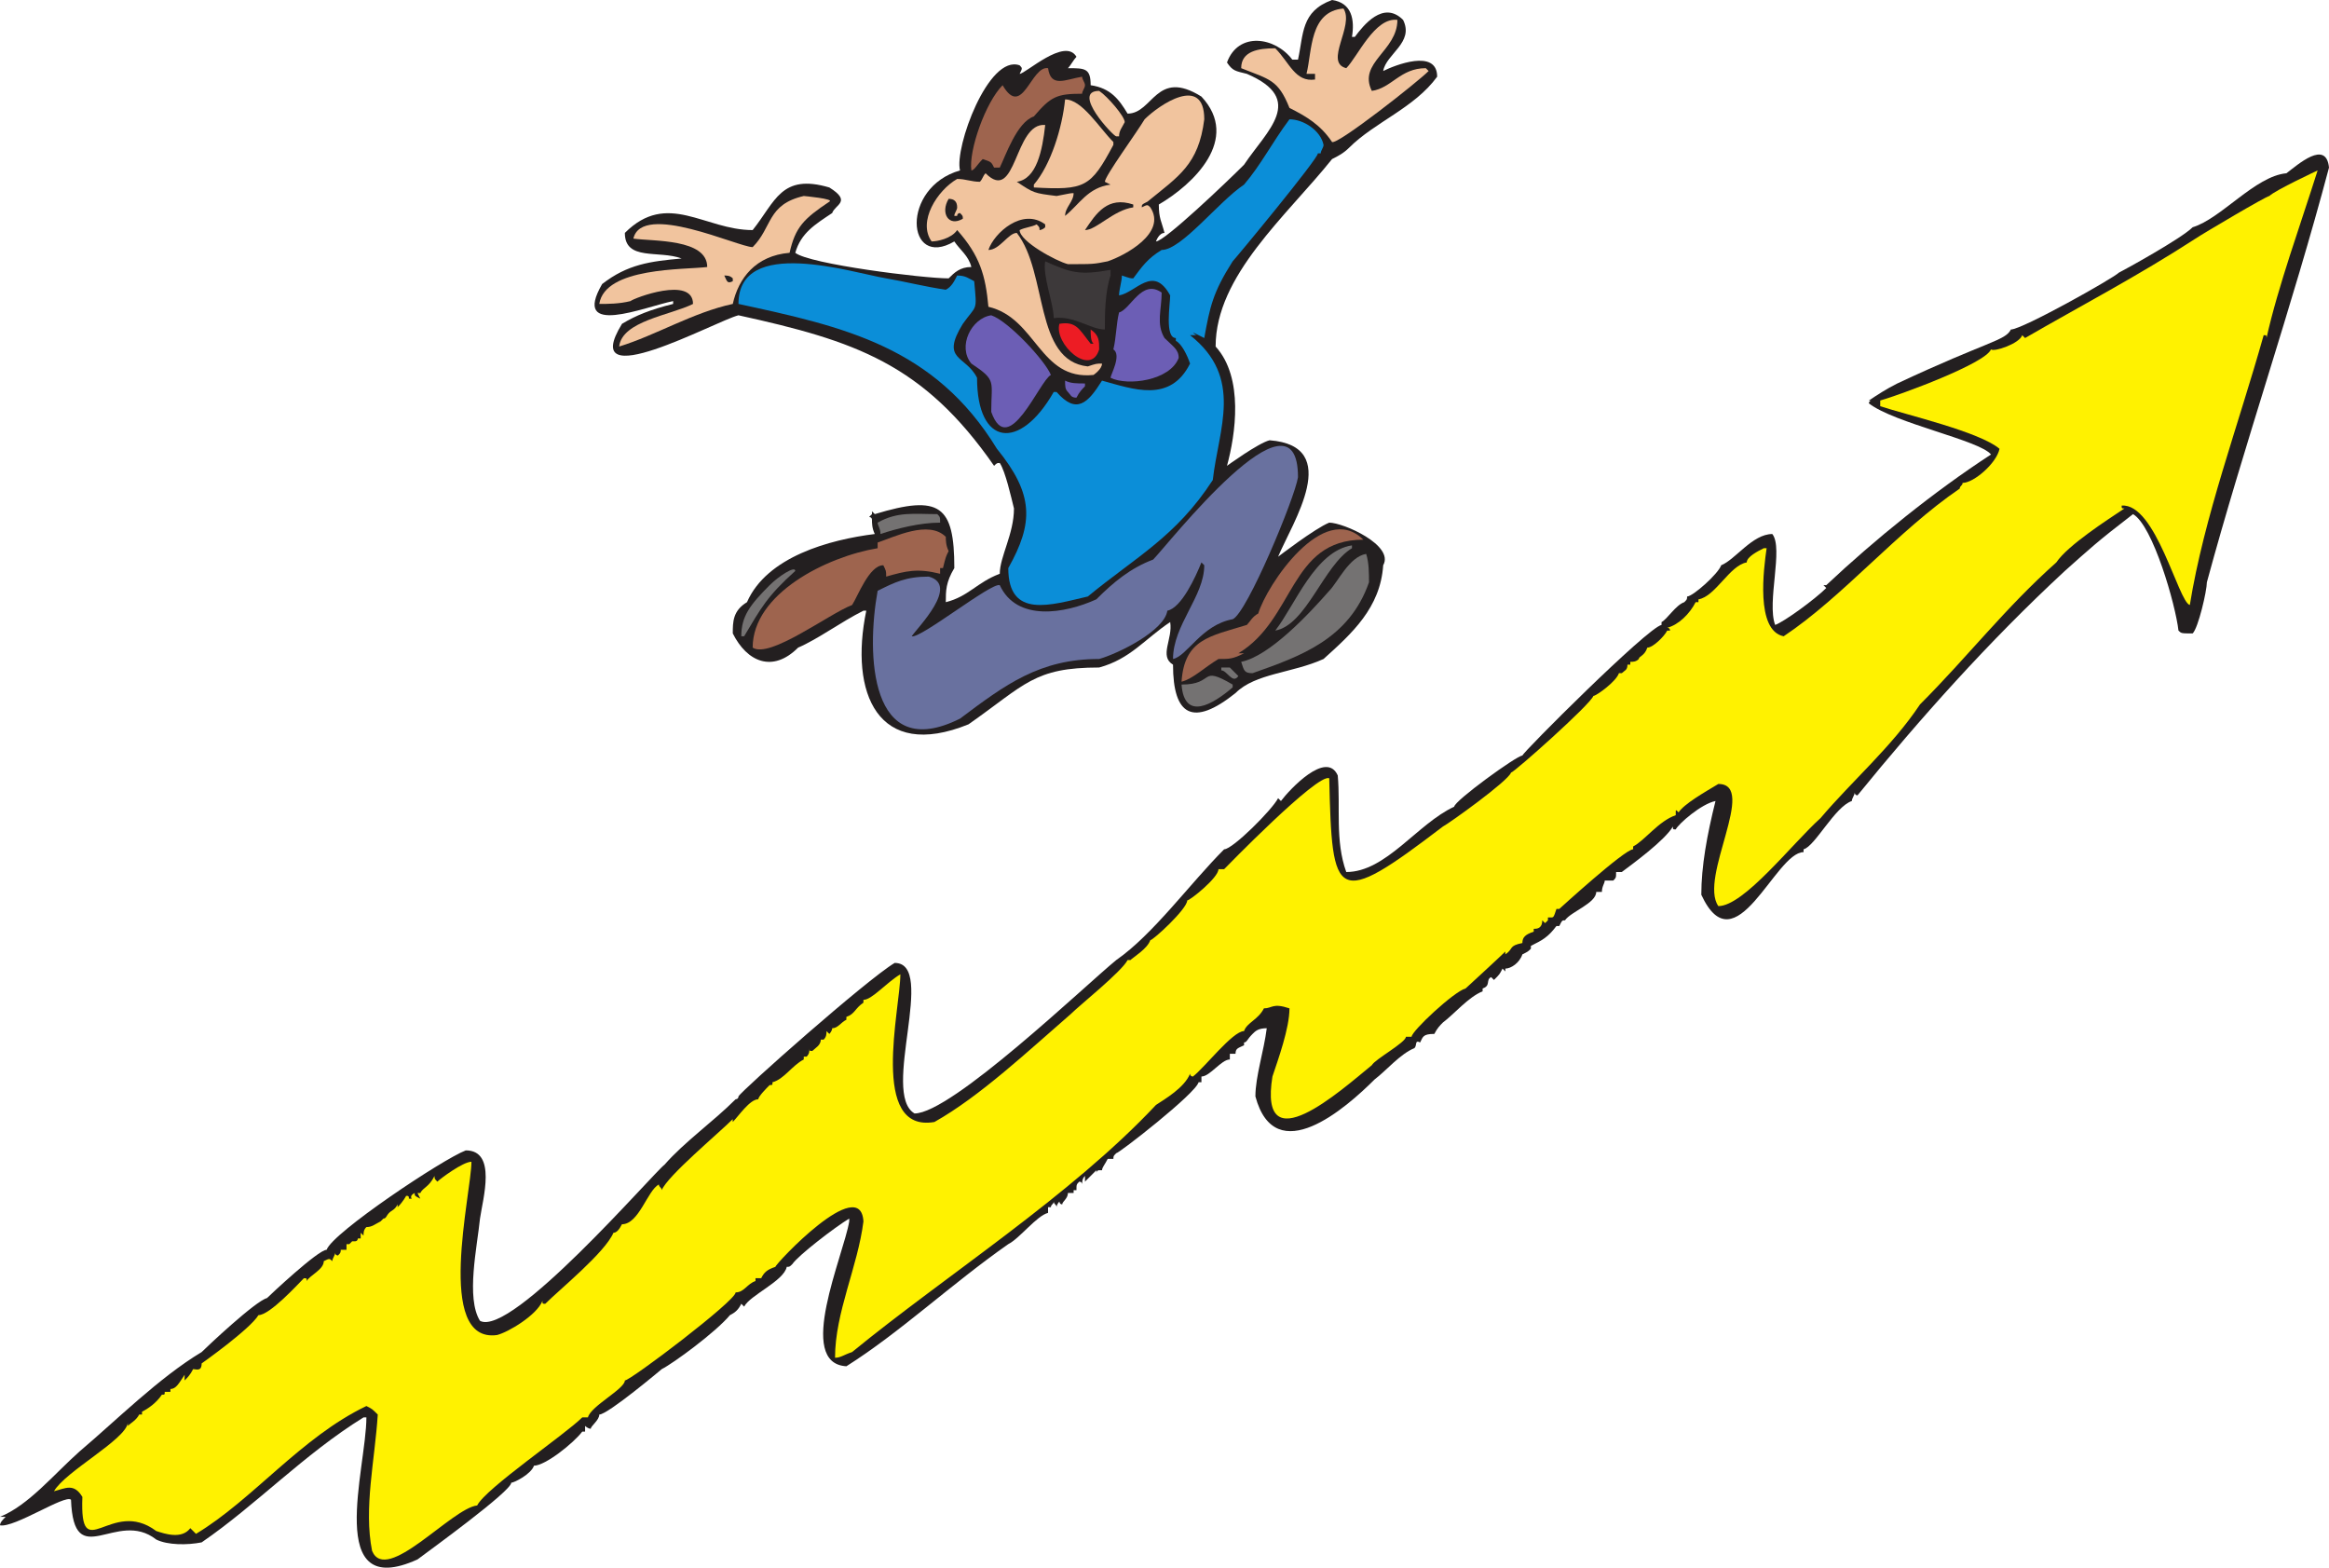 <svg xmlns="http://www.w3.org/2000/svg" width="615" height="413.932"><path fill="#231f20" fill-rule="evenodd" d="M615 44.25c-9.75 36.75-22.5 73.5-32.25 109.5 0 2.25-2.25 12-3.75 13.5-3 0-3 0-3.75-.75-.75-6.75-6.75-27.75-12-30.75-9.75 7.5-11.25 9-18 15C525 169.5 507 189.75 490.5 210c-.75 0-.75-.75-.75-.75 0 .75-.75 1.5-.75 2.25-4.5 1.5-9.75 12-12.75 12.75v.75c-7.5 0-18 30.75-27 11.25 0-7.5 1.5-15.75 3.75-24.75-3.75.75-9.75 6-10.5 7.5-.75 0-.75 0-.75-.75-2.25 3.75-10.5 9.75-13.5 12h-1.5c0 1.5 0 1.5-.75 2.25h-2.25c0 .75-.75 1.5-.75 3h-1.5c0 3-6.75 5.25-8.25 7.5-.75 0-.75 0-1.5 1.5H411c-2.25 3-3.75 3.75-6.75 5.25v.75c-.75.75-.75.75-2.25 1.5-.75 2.25-3 3.75-4.5 3.75v.75l-.75-.75c-.75 1.5-.75 1.5-2.25 3l-.75-.75c-1.5.75 0 2.25-2.25 3v.75c-3.75 1.5-7.5 6-10.5 8.25-.75.75-1.5 1.5-2.25 3-3 0-3 .75-3.75 2.25-1.5-.75-.75.75-1.5 1.5-3.75 1.5-7.5 6-10.5 8.25-7.5 7.5-26.25 24-31.5 4.5 0-5.25 2.25-12 3-18-2.25 0-3 .75-3.75 1.5-1.5 1.5-1.5 2.25-2.25 2.25v.75c-1.5.75-2.25.75-2.25 2.25h-1.5v1.5c-2.25 0-5.25 4.5-7.5 4.5v1.5h-.75c-.75 3-21 18.75-21.75 18.75-.75.75-.75.75-.75 1.5h-1.5c-.75 1.5-1.5 2.25-1.5 3h-.75c-.75 0-.75.75-.75.75V309l-3 3v-1.5c-.75.75-.75 1.5-.75 2.25 0-.75-.75-.75-.75-.75-.75.75-.75.75-.75 2.25h-.75v.75H282c0 1.5-1.5 2.25-1.5 3-.75 0-.75-.75-.75-.75s-.75.75-.75 1.5c0-.75-.75-.75-.75-1.5 0 .75-.75.75-.75 1.5h-.75v1.5c-3 .75-7.5 6.75-10.5 8.25-15 10.5-28.5 23.25-42.75 32.25-13.5-.75-.75-29.25.75-38.25v-.75c-3.75 2.25-13.5 9.75-15 12-.75.75-.75.75-1.5.75-.75 3.75-9.75 7.5-11.25 10.5l-.75-.75c-.75 1.5-1.5 2.25-3 3-3.75 4.5-15 12.75-18 14.25 0 0-14.25 12-16.5 12 0 1.5-2.25 3-2.25 3.75-.75 0-1.5-.75-1.5-.75v1.5h-.75c-2.25 3-9.75 9-12.75 9-.75 2.25-5.25 4.5-6 4.5 0 2.25-21.75 18-24.75 20.25-24.75 11.25-13.5-24-13.5-37.5H96c-15.75 9.75-28.5 23.25-42.75 33-3.75.75-9 .75-12-.75-10.5-8.25-21.75 9-22.5-10.5-1.5-1.5-15 7.5-18.75 6.75 0-.75.75-1.5 1.5-2.25H0c7.5-3 14.25-11.25 21-17.25 9.75-8.25 21-19.5 32.25-26.25 1.5-1.5 14.25-13.5 17.25-14.25C71.25 342 84 330 86.25 330c1.5-4.5 30.75-24 36.75-26.25 8.25 0 4.5 12.75 3.75 18-.75 7.5-3.75 21 0 27 8.25 4.5 45.75-39 48.75-41.25 5.25-6 12.75-11.25 18.75-17.25 0 0 .75 0 .75-.75.75-1.5 33.75-30.75 41.25-35.25 11.25 0-3.75 34.5 5.25 39.75 9.75 0 45-33.75 53.25-40.5 9.75-6.75 19.5-20.25 28.5-29.25 2.25 0 12.75-10.5 14.25-13.5l.75.75c2.25-3 12-13.5 15-6.75.75 8.25-.75 17.25 2.25 25.5 10.5 0 18.75-12.75 28.5-17.25 0-1.5 16.5-13.5 18-13.5 0-.75 33-33.75 36.75-34.5v-.75c1.5-.75 3.75-4.5 6-5.25.75-.75.75-.75.75-1.5 1.5 0 8.25-6 9-8.25 3.75-1.5 8.25-8.25 13.5-8.25 3 3.75-1.5 18 .75 24 2.25-.75 10.5-6.75 13.5-9.75l-.75-.75h.75c12.75-12 28.5-24.75 43.5-34.5-3-3.75-25.5-8.25-32.25-13.5 0 0 0-.75.75-.75h-.75c2.25-1.5 4.5-3 7.5-4.5C525 90 529.5 90 531 87c3 0 27-13.5 28.5-15 1.5-.75 16.5-9 19.5-12 7.5-2.25 16.5-13.5 24.75-14.25 3-2.25 10.5-9 11.25-1.5"/><path fill="#fff200" fill-rule="evenodd" d="M612 45c-4.5 14.25-10.5 30.75-13.5 44.25 0-.75 0-.75-.75-.75-6.75 24-15.75 48-19.5 71.25-3-.75-9-27-18-26.25 0 .75 0 .75.75.75-4.5 3-15 9.75-18 14.25-13.5 12-23.25 24.75-36 37.5-7.5 11.25-18 20.25-26.25 30-7.5 6.75-20.25 23.25-27 23.25-5.25-7.5 10.5-32.25 0-32.25-3.75 2.25-9 5.25-10.5 7.5-.75-.75-.75-.75-.75 0v.75c-4.5 1.5-8.25 6.75-11.25 8.25v.75c-2.25 0-19.5 15.75-19.5 15.75H411c-.75 2.25-.75 2.25-1.5 2.25h-.75v.75l-.75.75-.75-.75c0 2.25-1.5 2.25-2.25 2.25v.75c-2.25.75-3 1.5-3 3-3.75.75-2.25 1.5-4.5 3v-.75C396 252.75 387 261 387 261c-3 .75-14.25 11.25-14.25 12.75h-1.5c0 1.5-8.25 6-9 7.5-8.25 6.75-30 26.25-26.25 3 1.5-4.5 4.5-12.75 4.5-18-4.5-1.5-4.5 0-6.75 0-1.5 3-4.5 3.75-5.25 6-3 0-10.5 9.75-13.5 12 0 0-.75 0-.75-.75-1.5 3.75-6.75 6.75-9 8.25-22.5 24-55.5 45-80.25 65.25-2.25.75-3 1.5-4.5 1.5 0-12 6-24 7.5-36-.75-12.75-23.25 11.25-23.25 12-2.25.75-3 1.5-3.75 3h-1.5v.75c-2.25.75-3 3-5.25 3 0 2.25-27.75 23.25-29.25 23.25 0 2.25-9 6.75-9.75 9.75h-1.5c-4.5 4.5-25.5 18.75-27.75 23.25-6.75.75-24 21-27.75 12-2.25-11.25.75-24 1.5-36-1.5-1.5-1.5-1.5-3-2.25-17.25 8.25-30 24.75-45 33.75l-1.5-1.5c-2.25 3-6.75 1.5-9 .75-12-9-20.25 9.75-19.5-9-2.25-3.75-4.5-2.25-7.5-1.5 3-5.25 18.75-13.5 19.5-18v.75c.75-.75 2.25-1.5 3-3h.75v-.75c1.5-.75 3.75-2.25 5.25-4.5.75 0 .75 0 .75-.75H45v-.75c1.5 0 2.25-1.5 3.75-3.75v1.5c.75-.75 1.5-1.5 2.25-3 .75 0 2.25.75 2.25-1.5 0 0 12.75-9 15-12.75 3 0 10.5-8.25 12-9.75.75 0 .75 0 .75.75.75-1.5 4.5-3 4.5-5.25 1.5-.75 1.5-.75 2.25 0 0-.75.75-1.5.75-2.25 0 .75.75.75.75.75.75-.75.75-.75.75-2.25v.75h1.5v-1.5h.75l.75-.75h.75c.75 0 .75-.75.75-.75h.75v-1.5l.75.75c0-.75 0-1.5.75-2.25 1.5 0 2.25-.75 3.75-1.5l.75-.75c.75 0 .75-.75 1.5-1.5s1.5-.75 2.25-2.25v.75c1.5-1.5 2.25-3 2.25-3 .75 0 .75 0 .75 1.5v-.75h.75s-.75-.75.75-1.5c0 .75 0 .75 1.5 1.5l-.75-1.5h.75c.75-1.5 2.25-1.5 3.75-4.5 0 .75 0 .75.75 1.5.75-.75 6.75-5.25 9-5.25 0 8.25-9.75 48 6.75 45.75 3-.75 10.5-5.25 12-9 0 .75 0 .75.75.75 3.75-3.75 15.75-13.5 18-18.75.75 0 1.5-.75 2.25-2.25 4.5 0 6.75-9 9.75-10.5 0 .75.75.75.75 1.5 1.5-3.75 15-15 18.75-18.75v.75c1.5-1.5 4.5-6 6.75-6 0-.75 2.25-3 3-3.75.75 0 .75 0 .75-.75 3-.75 5.25-4.5 8.25-6V279h.75c.75-.75.75-1.5.75-2.25 0 .75 0 .75.75.75.75-.75 2.25-1.5 2.25-3h.75c.75-.75.75-1.5.75-2.25l.75.75s.75-.75.75-1.5c1.5 0 2.25-1.5 3.75-2.25v-.75c2.25-.75 2.25-2.25 4.5-3.75V264c2.25 0 6-4.5 9.75-6.75 0 9-8.25 42 9 39 12-6.75 24.75-18.75 36-28.5 2.25-2.25 13.5-11.25 15-14.25h.75c.75-.75 4.5-3 5.25-5.25.75 0 9.75-8.25 9.75-10.5.75 0 8.25-6 8.25-8.25h1.5S348 204 351 205.5c.75 32.25 1.5 34.5 30 12.75 1.5-.75 17.25-12 18-14.25.75 0 21-18 21.75-20.25.75 0 6-3.75 6.75-6h.75c.75-.75 1.5-.75 1.5-2.25h.75v-.75c.75 0 1.5 0 2.25-.75 0-.75 1.5-.75 2.25-3 1.5 0 4.5-3 5.25-4.5h.75s0-.75-.75-.75c3-.75 6-3.75 7.5-6.75h.75v-.75c4.5-.75 8.25-9 12.75-9.75 0-1.5 3-3 4.5-3.75h.75c-.75 5.25-3 21.75 4.5 23.25 15.75-10.5 30-27.75 46.5-39 0-.75.75-.75.75-1.5 3 0 9-5.25 9.75-9-5.25-4.5-24.75-9-31.5-11.25v-1.5c5.25-1.5 27.75-9.75 29.25-13.5.75.75 7.5-1.5 8.25-3.75l.75.75c14.25-8.25 30-16.5 45-26.25 2.25-1.5 18.75-11.25 19.5-11.25C600.75 50.25 612 45 612 45"/><path fill="#231f20" fill-rule="evenodd" d="M379.5 20.25c-6 8.25-16.5 12-23.25 18.75-1.5 1.5-3 2.25-4.5 3-12 15-30.75 30.75-30.75 49.5 7.5 8.25 5.25 23.25 3 31.5 0 0 8.25-6 11.25-6.75 19.5 1.5 6 21.75 2.25 30.75 0 0 9.75-7.5 13.5-9 3.75 0 17.25 6 14.25 11.25-.75 11.25-8.25 18-15.75 24.75-8.25 3.75-18 3.75-23.25 9-11.25 9-16.5 6-16.5-7.5-3.75-2.25 0-6.75-.75-11.25-6.75 4.5-10.5 9.75-18.75 12-17.25 0-19.5 4.5-34.5 15-24 9.75-31.5-8.25-27-30H228c-6 3-12 7.5-17.25 9.75-6.75 6.75-13.5 3.75-17.25-3.75 0-3 0-6 3.75-8.25 5.25-12 21.75-16.5 33.75-18-.75-1.5-.75-3-.75-3.75s-.75-.75-.75-.75l.75-.75V135l.75.75c17.25-5.25 21-2.25 21 14.25-2.25 3.75-2.25 6-2.25 9 6-1.5 8.25-5.25 14.25-7.5 0-4.5 3.75-10.5 3.75-17.25-.75-3-2.25-9.75-3.75-12-.75 0-.75 0-1.5.75-18.75-27-36.75-33-67.5-39.75-6 1.5-42.75 21.75-30.75 2.25 3.75-2.25 7.5-3.75 13.5-5.25v-.75c-7.5 1.5-27 9.75-18.75-4.5 6.75-5.25 12.75-6 21-6.75-6-2.25-15 .75-15-6.75 11.25-11.25 21-.75 33.75-.75 6-7.5 7.5-15 20.25-11.25 6 3.75 1.5 4.5.75 6.75-4.5 3-8.25 5.25-9.75 10.5 3.75 3 33.75 6.75 40.5 6.75 1.5-1.5 3-3 6-3-.75-3-3-4.5-4.5-6.75-12.75 7.5-14.25-14.25 1.5-18.75-1.5-6 7.5-30.75 15.75-27.75.75.75.75.75 0 2.25 1.5 0 12-9.75 15-4.5-.75.75-1.5 2.25-2.25 3 4.5 0 6 0 6 4.5 5.25.75 7.5 3.75 9.75 7.5 6.75 0 7.5-12 19.5-4.5C327.75 36.75 315 48.75 306 54c0 3.75.75 4.5 1.5 7.5-1.5 0-2.25 2.25-2.25 2.25C307.5 63.75 324 48 328.5 43.5c6-9 16.5-17.25.75-24-3-.75-3.75-.75-5.25-3 3-8.25 12.75-6.75 17.25-.75h1.5c1.5-6.75.75-12.75 9-15.75 5.25.75 6 5.25 5.25 9.75h.75c2.25-3 7.5-9.75 12.75-4.5 3 6-4.5 9-5.25 13.5 3-1.5 14.25-6 14.25 1.5"/><path fill="#f1c49e" fill-rule="evenodd" d="M377.25 18.75c-3 3-24 19.5-25.5 18.75-3-4.5-6.75-6.75-11.25-9-3-7.5-5.25-7.5-12.75-10.5 0-4.5 4.5-5.25 9-5.25 3.75 3.75 5.25 9 10.5 8.25v-1.5H345c1.5-6 .75-16.5 9.75-17.25 3 4.5-5.25 14.25.75 15.75 3-3 7.5-13.5 13.5-12.75 0 8.25-10.5 11.25-6.75 18.75 5.25-.75 7.5-6 14.25-6l.75.75"/><path fill="#747272" fill-rule="evenodd" d="M361.5 153.75c-5.25 15-18 19.5-30.75 24-2.25 0-2.25-.75-3-3 7.5-1.5 18-12.75 23.25-18.75 2.25-2.25 5.25-9 9.75-9.75.75 2.25.75 5.25.75 7.5"/><path fill="#9e644e" fill-rule="evenodd" d="M360 142.5c-19.5 0-18 21-33 30h1.5c-3 1.5-3.75 1.5-6.75 1.5-3.75 2.25-6.75 5.25-9.75 6 .75-11.25 7.5-12 17.25-15 .75-.75 1.5-2.25 3-3 2.25-7.5 17.25-30 27.75-19.5"/><path fill="#747272" fill-rule="evenodd" d="M357 144.75c-7.5 4.5-12 20.25-20.25 21.75 5.25-6.75 10.5-21 20.25-22.5v.75"/><path fill="#0b8ed8" fill-rule="evenodd" d="M349.5 38.25c0 .75-.75 1.5-.75 2.25H348c0 1.5-21.75 27.75-22.5 28.5-5.25 8.25-6 12-7.5 20.25l-3-1.5c.75.75.75.75 1.5.75h-2.25c14.25 11.25 7.5 24.75 6 38.25-9.75 15-20.25 20.25-33 30.75-9.75 2.25-21 6-21-7.5 6.75-12 6.75-19.5-3-31.5-16.5-27-40.5-32.25-68.25-38.25 0-18 30-8.25 39-6.75 4.5.75 10.5 2.25 15.75 3 1.5-.75 2.25-2.25 3-3.75 2.25 0 3 .75 4.5 1.5.75 8.25.75 6-3 11.25-6 9.75.75 8.25 3.75 14.25 0 18 11.25 19.5 20.25 3.75h.75c5.25 6 8.25 3 12-3 8.25 2.25 18 6 23.25-4.5-.75-2.25-2.25-5.25-3.75-6v-.75c-3 0-1.5-9-1.5-11.25-4.5-8.25-9-.75-13.5 0 0-1.5.75-3.75.75-5.25 2.25.75 2.25.75 3 .75 2.25-3 3.75-5.25 7.5-7.5 5.25 0 15-12.75 21.75-17.25 4.5-5.25 7.5-11.25 12-17.25 3.75 0 8.25 3 9 6.75"/><path fill="#69719f" fill-rule="evenodd" d="M342.75 126c-.75 5.25-13.5 36-17.25 37.5-8.25 1.5-12 9.75-15.75 10.5 0-9 8.25-16.5 8.25-24.75l-.75-.75c-1.5 3.75-5.25 12-9 12.75-.75 5.25-12.75 11.25-18 12.75-15.75 0-24.75 6.75-36.75 15.75-24 12-24.75-17.25-21.75-33.75 4.5-2.25 7.5-3.75 13.5-3.75 8.25 2.25-3 13.5-4.5 15.75 2.25.75 21-14.25 23.25-13.5 4.5 9.75 17.25 7.5 25.5 3.75 4.5-4.5 9-8.25 15-10.5 3.75-3.75 38.25-48 38.25-21.75"/><path fill="#747272" fill-rule="evenodd" d="M327 178.5c-1.5 2.25-3-1.5-4.5-1.5v-.75h2.25l2.25 2.25m-1.5 3c-5.25 4.5-12.75 9-13.5-.75 9 0 4.5-5.25 13.5 0v.75"/><path fill="#f1c49e" fill-rule="evenodd" d="M318 31.5c-1.5 12-6.75 15-15 21.75-1.5.75-1.5.75-1.5 1.5 1.5-.75 1.5-.75 2.25 0C308.25 61.5 297 67.5 292.5 69c-3.75.75-3.75.75-10.5.75-3-.75-12.75-6-12.75-9 1.5-.75 3-.75 4.5-1.5.75.75.75.75.75 1.5 0 0 .75 0 1.5-.75v-.75c-6-4.5-13.5 2.25-15 6.75 3 0 5.25-4.5 7.5-4.5 8.25 10.5 4.5 33.75 18.75 35.25C289.5 96 289.5 96 291 96c0 1.5-2.25 3-2.25 3-14.25 1.5-15-15-27.75-18-.75-8.25-2.25-13.5-8.25-20.25-1.5 2.25-5.25 3-6.75 3-3.75-5.25 1.5-13.5 6.75-16.5 2.25 0 3.75.75 6 .75.75-.75.75-1.5 1.5-2.25C268.5 54 267.75 32.25 276 33c-.75 6.75-2.25 14.25-7.5 15 4.5 3 4.5 3 10.5 3.75 3.75-.75 3.75-.75 4.5-.75 0 2.25-2.25 3.75-2.25 6 3.75-3 6-7.5 12-8.25l-1.5-.75c0-1.5 8.25-12.75 10.5-16.5 3.75-3.75 15.75-12 15.75 0"/><path fill="#6c5eb5" fill-rule="evenodd" d="M311.25 94.5c-2.25 6-13.5 7.5-18 5.25 0-.75 3-6 .75-7.5.75-3 .75-6.75 1.5-9.75 3-.75 6-9 11.25-5.25 0 4.5-1.5 8.25.75 12 2.25 2.25 3.75 3 3.75 5.25"/><path fill="#231f20" fill-rule="evenodd" d="M299.25 54.75c-5.25.75-9.75 6-12.75 6 3-4.5 6-9 12.75-6.75v.75"/><path fill="#f1c49e" fill-rule="evenodd" d="M297 32.25c-.75 1.5-1.5 2.25-1.5 3.75h-.75c-.75 0-12-12-4.5-12 2.25 1.5 6.75 6.75 6.75 8.25m-3 6c-6 11.25-7.5 12-21 11.25v-.75c4.5-5.25 7.5-15 8.25-22.5 4.5 0 9 7.5 12.75 11.25v.75"/><path fill="#3d393a" fill-rule="evenodd" d="M293.25 72.75c-1.5 4.5-1.5 10.5-1.5 14.25-3.75 0-8.25-3.75-13.5-3 0-3.75-3-11.25-2.25-15 6.75 3 9 3.75 17.25 2.25v1.5"/><path fill="#ed1c24" fill-rule="evenodd" d="M290.25 92.25c-2.25 7.5-12-1.5-10.5-6.75 4.5-.75 5.25 1.5 8.25 5.25h.75C288 90 288 88.5 288 87c2.25 1.5 2.25 3 2.25 5.25"/><path fill="#9e644e" fill-rule="evenodd" d="M286.5 22.5c0 .75-.75 1.5-.75 2.25-6.75 0-8.25.75-12.75 6-4.5 1.5-7.5 10.5-9 13.5h-1.5c-.75-1.5-.75-1.5-3-2.25-1.5 1.5-2.25 3-3 3-.75-5.25 3.75-18 8.25-22.5 5.25 9 7.5-5.25 12-4.5.75 5.25 4.5 3 9 2.25 0 .75.75 1.5.75 2.25"/><path fill="#6c5eb5" fill-rule="evenodd" d="M286.5 102c-.75.75-1.5 1.5-2.25 3-1.5 0-1.5-.75-2.25-1.5s-.75-1.5-.75-3c1.5.75 3 .75 5.25.75v.75m-9-3c-3 1.5-11.25 22.5-15.75 9.75 0-8.25 1.5-8.25-5.25-12.75-3.75-4.5 0-12 5.25-12.75 4.5 1.5 14.25 12 15.75 15.75"/><path fill="#231f20" fill-rule="evenodd" d="M254.25 57.75c-3.75 2.25-6-1.5-3.75-5.25 1.5 0 2.25.75 2.25 2.25 0 .75-.75 1.5-.75 2.25h.75c0-.75.75-.75.75-.75.75.75.75.75.75 1.5"/><path fill="#9e644e" fill-rule="evenodd" d="M250.5 145.5c-.75 1.5-.75 1.5-1.5 4.5h-.75v1.5c-6-1.5-9-.75-14.25.75 0-1.5 0-1.5-.75-3-3.75 0-6.75 8.25-8.25 10.5C219 162 203.25 174 198.75 171c0-14.25 19.5-24 33-26.25v-1.5c4.5-1.5 13.5-6 18-1.5 0 .75 0 2.25.75 3.75"/><path fill="#747272" fill-rule="evenodd" d="M248.25 138c-5.25 0-11.25 1.5-15.75 3 0-1.5-.75-2.25-.75-3 5.25-3 9.75-2.25 15.75-2.25.75.75.75.75.75 2.25"/><path fill="#f1c49e" fill-rule="evenodd" d="M219 53.25c-6.75 4.5-9 6.75-10.5 13.5-9 .75-13.5 6.75-15 13.5-10.5 2.25-20.25 8.25-30 11.25.75-6.75 13.5-8.25 19.5-11.25 0-7.5-15.75-1.5-16.5-.75-3 .75-6 .75-8.25.75 1.5-9.75 22.5-9 28.5-9.75 0-7.5-14.25-6.75-19.5-7.5 2.25-9.75 27.75 2.25 31.5 2.25C204 60 202.5 54 212.25 51.75c0 0 8.25.75 6.75 1.5"/><path fill="#747272" fill-rule="evenodd" d="M210 150.75c-7.5 6.75-9 9.75-13.5 17.25h-.75c0-5.25 2.25-8.25 7.5-13.5 2.25-2.25 6.75-5.25 6.75-3.75"/><path fill="#231f20" fill-rule="evenodd" d="M193.5 74.25c-1.5.75-1.5 0-2.25-1.5.75 0 1.5 0 2.25.75v.75"/></svg>
